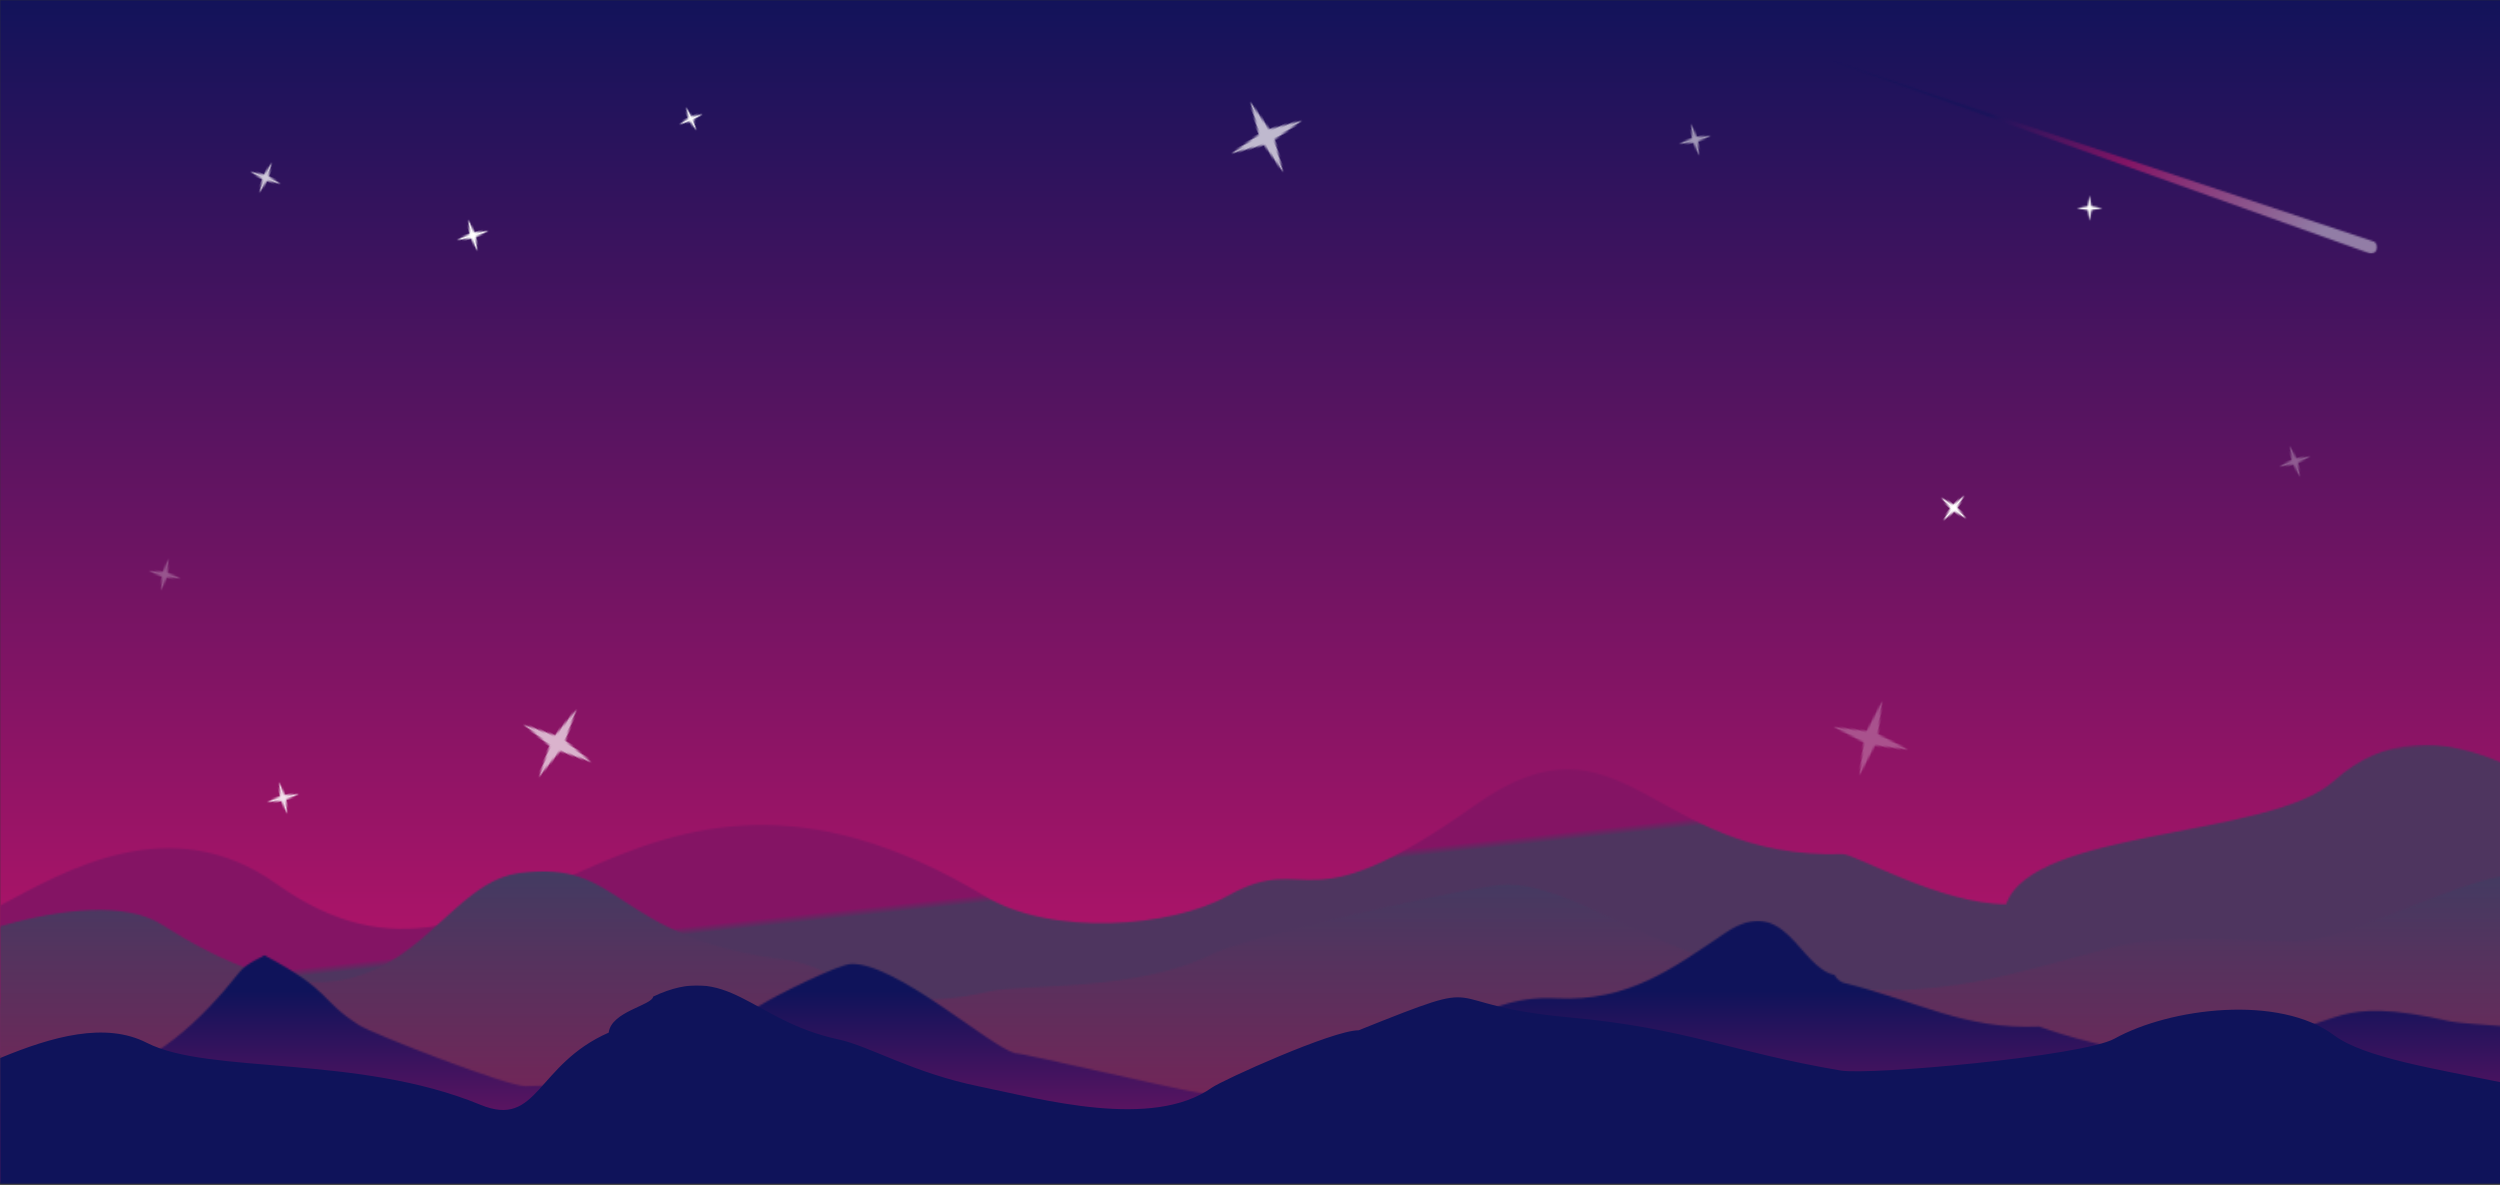 <svg xmlns="http://www.w3.org/2000/svg" xmlns:xlink="http://www.w3.org/1999/xlink" width="1439" height="682"><rect width="100%" height="100%" fill="#333333" stroke="none"/><defs><path id="a" d="M0 0h1440v682H0z"/><path id="d" d="M0 0h1440v252.022H0z"/><path id="f" d="M1439.998 251.856H0V92.534c36.982-19.618 97.81-56.153 159.074-12.528C295.654 177.266 356.307-39.71 567.1 87.23c38.492 23.18 107.096 17.905 139.587-.31 48.27-27.057 41.262 19.782 142.061-51.997 85.415-60.819 101.205 31.274 211.806 27.959 6.822-.204 56.778 28.888 94.189 28.888 15.097-43.588 152.029-37.907 188.693-70.98 29.267-26.395 62.128-25.023 96.562-10.507v241.574Z"/><path id="i" d="M0 0h1440v179.186H0z"/><path id="k" d="M1439.998 179.044H0V31.67c35.715-10.253 72.354-14.299 93.404-.855C227.84 116.66 244.83 8.728 298.351 1.089c60.962-8.7 53.292 37.179 154.259 49.874 31.682 3.983 47.251 34.365 116.999 18.159 19.202-4.46 85.437.569 129.905-22.323 15.905-8.192 149.783-39.178 168.124-39.178 55.356 0 134.87 88.931 287.76 52.05 81.986-19.777 57.786-22.979 164.754-19.403 27.831.932 81.91-29.887 119.846-37.525v176.301Z"/><path id="n" d="M0 0h1440v150.581H0z"/><path id="p" d="M1439.998 150.49H0v-45.664c17.2-2.752 37.434-9.387 51.85-12.881 36.98-8.97 63.597-34.198 86.198-62.726 3.843-4.853 13.59-8.868 14.212-9.416 39.6 21.096 31.13 25.341 54.395 40.184 8.133 5.192 85.326 35.13 95.637 35.13 52.169 0 46.432-20.996 78.743-29.634 20.745-5.549 34.367-2.948 58.883-18.286 6.287-3.936 42.907-22.491 50.424-22.491 26.282 0 79.028 47.314 93.882 51.454 6.107.204 90.478 20.41 105.538 22.647 39.769 5.912 60.825-22.173 96.54-21.742 45.006.543 60.188-35.033 109.358-32.498 41.81 2.153 67.507-17.544 97.572-37.758 34.542-23.226 42.089 20.065 62.96 24.372.397 1.915 3.435 3.93 4.666 4.36 43.644 10.84 69.78 27.12 112.835 25.278.254-.008 37.507 13.868 61.696 13.54 44.285-.6 25.39-11.734 72.81-11.734 39.808 0 32.246-20.95 102.702-4.67 2.41.558 19.819 1.982 29.097 2.586v89.95Z"/><path id="s" d="M0 0h1440v114.501H0z"/><path id="u" d="M0 0h44.753v45H0z"/><path id="w" d="m22.329 0 3.254 18.838 19.071 3.488-18.835 3.257-3.49 19.07-3.256-18.838L0 22.326l18.839-3.254z"/><path id="y" d="M0 0h45v45H0z"/><path id="A" d="m22.453 0 3.272 18.943 19.178 3.507-18.942 3.272-3.508 19.179-3.274-18.943L0 22.45l18.943-3.274z"/><path id="C" d="M0 0h45v45H0z"/><path id="E" d="m22.45 0 3.274 18.943L44.9 22.45l-18.943 3.274L22.45 44.9l-3.271-18.94L0 22.45l18.942-3.271z"/><path id="G" d="M0 0h19.07v19.07H0z"/><path id="I" d="m9.477 0 1.382 8 8.097 1.48-7.999 1.38-1.48 8.096-1.382-7.995L0 9.48l7.996-1.384z"/><path id="K" d="M0 0h15v15H0z"/><path id="M" d="m7.352 0 1.073 6.204 6.281 1.148-6.205 1.073-1.149 6.281-1.07-6.205L0 7.352l6.204-1.07z"/><path id="O" d="M0 0h19.335v19.07H0z"/><path id="Q" d="m9.479 0 1.38 7.999 8.097 1.48-7.996 1.38-1.481 8.096-1.382-7.995L0 9.48l7.996-1.384z"/><path id="S" d="M0 0h19.335v19.335H0z"/><path id="U" d="m9.48 0 1.382 7.999 8.097 1.48-7.998 1.382-1.48 8.097-1.384-7.998L0 9.48l8-1.383z"/><path id="W" d="M0 0h15v15H0z"/><path id="Y" d="m7.354 0 1.073 6.206 6.28 1.149-6.204 1.07-1.15 6.281-1.071-6.203L0 7.355l6.205-1.073z"/><path id="aa" d="M0 0h19.335v19.07H0z"/><path id="ac" d="m9.479 0 1.38 7.999 8.097 1.48-7.996 1.38-1.481 8.097-1.382-7.996L0 9.48l7.999-1.383z"/><path id="ae" d="M0 0h19.07v19.335H0z"/><path id="ag" d="m9.478 0 1.382 7.996 8.096 1.481-7.997 1.382-1.481 8.097-1.382-7.998L0 9.477l7.997-1.38z"/><path id="ai" d="M0 0h19.07v19.335H0z"/><path id="ak" d="m9.478 0 1.381 7.999 8.097 1.48-7.997 1.382-1.481 8.095-1.382-7.996L0 9.48l7.996-1.383z"/><path id="am" d="M0 0h19.335v19.07H0z"/><path id="ao" d="m9.477 0 1.383 7.996 8.096 1.481-7.997 1.382-1.482 8.097-1.381-7.998L0 9.477l7.996-1.38z"/><path id="aq" d="M0 0h316.771v112.035H0z"/><path id="as" d="M314.257 104.906a3.607 3.607 0 0 1 2.236 4.584 3.612 3.612 0 0 1-4.588 2.233L0 0l314.257 104.906Z"/><linearGradient id="b" x1="50%" x2="50%" y1="0%" y2="123.846%"><stop offset="0%" stop-color="#0F135A"/><stop offset="99.954%" stop-color="#ED156E"/></linearGradient><linearGradient id="g" x1="50.658%" x2="51.125%" y1="49.725%" y2="50.81%"><stop offset="0%" stop-color="#841464"/><stop offset="100%" stop-color="#4E355F"/></linearGradient><linearGradient id="l" x1="50%" x2="50%" y1="0%" y2="149.93%"><stop offset="0%" stop-color="#3C3E63"/><stop offset="100%" stop-color="#A90D4D"/></linearGradient><linearGradient id="q" x1="50%" x2="50%" y1="40.95%" y2="150.475%"><stop offset="0%" stop-color="#0F135A"/><stop offset="100%" stop-color="#ED156E"/></linearGradient><linearGradient id="at" x1="28.915%" x2="92.687%" y1="39.797%" y2="63.056%"><stop offset="0%" stop-color="#0F135A"/><stop offset="41.059%" stop-color="#ED156E"/><stop offset="100%" stop-color="#FFF"/><stop offset="100%" stop-color="#FFF"/></linearGradient></defs><g fill="none" fill-rule="evenodd"><g><mask id="c" fill="#fff"><use xlink:href="#a"/></mask><path fill="url(#b)" fill-rule="nonzero" d="M1446-.449.132-11-6 607.45 1439.868 618z" mask="url(#c)"/></g><g transform="translate(0 428.542)"><mask id="e" fill="#fff"><use xlink:href="#d"/></mask><g mask="url(#e)"><g transform="translate(.002 .166)"><mask id="h" fill="#fff"><use xlink:href="#f"/></mask><path fill="url(#g)" fill-rule="nonzero" d="M1436.396-111.635-18.11-38.802-.399 250.78l1458.507.168z" mask="url(#h)"/></g></g></g><g transform="translate(0 501.378)"><mask id="j" fill="#fff"><use xlink:href="#i"/></mask><g mask="url(#j)"><g transform="translate(.002 .142)"><mask id="m" fill="#fff"><use xlink:href="#k"/></mask><path fill="url(#l)" fill-rule="nonzero" d="M1439.912-18.769-1.997-7.595.086 181.203l1441.909-11.174z" mask="url(#m)"/></g></g></g><g transform="translate(0 529.983)"><mask id="o" fill="#fff"><use xlink:href="#n"/></mask><g mask="url(#o)"><g transform="translate(.002 .09)"><mask id="r" fill="#fff"><use xlink:href="#p"/></mask><path fill="url(#q)" fill-rule="nonzero" d="M1439.731-36.022-3.239-16.372 0 150.49l1443.237-.045z" mask="url(#r)"/></g></g></g><g transform="translate(0 567.063)"><mask id="t" fill="#fff"><use xlink:href="#s"/></mask><path fill="#0F135A" d="M1440 114.501H.002V41.975C30.052 29.481 60.657 21 84.515 33.189c35.868 18.331 121.49 6.574 191.994 35.647 33.37 13.76 31.845-23.071 73.867-41.527 1.407-12.193 25.005-15.674 25.588-20.735 43.511-20.62 55.983 13.823 106.675 24.656 17.761 3.798 42.904 19.297 81.092 27.081 36.113 7.366 99.43 25.02 133.91.62 5.962-4.219 69.303-32.961 84.392-32.961 81.608-32.624 39.554-14.875 121.74-7.374 66.765 6.092 92.962 19.895 155.731 30.535 16.731 2.837 139.279-8.173 157.641-18.362 31.89-17.696 94.655-25.61 126.536-1.806 17.016 12.705 57.914 19.178 96.319 27.034v58.504Z" mask="url(#t)"/></g><g opacity=".675" transform="translate(298.496 405.234)"><mask id="v" fill="#fff"><use xlink:href="#u"/></mask><g mask="url(#v)"><g transform="rotate(29 21.928 22.603)"><mask id="x" fill="#fff"><use xlink:href="#w"/></mask><path fill="#FFF" fill-rule="nonzero" d="M53.744 1.934 1.934-9.09-9.09 42.719l51.81 11.025z" mask="url(#x)"/></g></g></g><g opacity=".703" transform="rotate(-25 503.057 -1543.024)"><mask id="z" fill="#fff"><use xlink:href="#y"/></mask><g mask="url(#z)"><g transform="translate(.032)"><mask id="B" fill="#fff"><use xlink:href="#A"/></mask><path fill="#FFF" fill-rule="nonzero" d="M54.043 1.945 1.945-9.14-9.14 42.956l52.1 11.086z" mask="url(#B)"/></g></g></g><g opacity=".265" transform="rotate(17 -796.623 3751.147)"><mask id="D" fill="#fff"><use xlink:href="#C"/></mask><g mask="url(#D)"><g transform="translate(.043 .057)"><mask id="F" fill="#fff"><use xlink:href="#E"/></mask><path fill="#FFF" fill-rule="nonzero" d="M54.04 1.945 1.945-9.14-9.14 42.956 42.955 54.04z" mask="url(#F)"/></g></g></g><g opacity=".304" transform="rotate(-18 1473.63 -4002.346)"><mask id="H" fill="#fff"><use xlink:href="#G"/></mask><g mask="url(#H)"><g transform="translate(.04 .04)"><mask id="J" fill="#fff"><use xlink:href="#I"/></mask><path fill="#FFF" fill-rule="nonzero" d="M22.815.821.821-3.858l-4.679 21.994 21.994 4.68z" mask="url(#J)"/></g></g></g><g transform="translate(1195.308 112.3)"><mask id="L" fill="#fff"><use xlink:href="#K"/></mask><g mask="url(#L)"><g transform="translate(.125 .158)"><mask id="N" fill="#fff"><use xlink:href="#M"/></mask><path fill="#FFF" fill-rule="nonzero" d="M17.7.637.637-2.993l-3.63 17.062L14.068 17.7z" mask="url(#N)"/></g></g></g><g transform="rotate(40 178.49 1682.674)"><mask id="P" fill="#fff"><use xlink:href="#O"/></mask><g mask="url(#P)"><g transform="translate(.119 .07)"><mask id="R" fill="#fff"><use xlink:href="#Q"/></mask><path fill="#FFF" fill-rule="nonzero" d="M22.815.82.821-3.86l-4.68 21.995 21.994 4.68z" mask="url(#R)"/></g></g></g><g opacity=".559" transform="rotate(-14 780.61 -3888.449)"><mask id="T" fill="#fff"><use xlink:href="#S"/></mask><g mask="url(#T)"><g transform="translate(.238 .26)"><mask id="V" fill="#fff"><use xlink:href="#U"/></mask><path fill="#FFF" fill-rule="nonzero" d="M22.818.821.821-3.859l-4.68 21.997 21.997 4.68z" mask="url(#V)"/></g></g></g><g transform="rotate(-24 345.977 -879.724)"><mask id="X" fill="#fff"><use xlink:href="#W"/></mask><g mask="url(#X)"><g transform="translate(.173 .185)"><mask id="Z" fill="#fff"><use xlink:href="#Y"/></mask><path fill="#FFF" fill-rule="nonzero" d="M17.7.637.637-2.993l-3.63 17.063 17.062 3.63z" mask="url(#Z)"/></g></g></g><g transform="rotate(-16 589.1 -861.022)"><mask id="ab" fill="#fff"><use xlink:href="#aa"/></mask><g mask="url(#ab)"><g transform="translate(.25 .029)"><mask id="ad" fill="#fff"><use xlink:href="#ac"/></mask><path fill="#FFF" fill-rule="nonzero" d="M22.814.821.82-3.859l-4.68 21.994 21.995 4.68z" mask="url(#ad)"/></g></g></g><g opacity=".767" transform="rotate(22 -157.093 424.716)"><mask id="af" fill="#fff"><use xlink:href="#ae"/></mask><g mask="url(#af)"><g transform="translate(.007 .196)"><mask id="ah" fill="#fff"><use xlink:href="#ag"/></mask><path fill="#FFF" fill-rule="nonzero" d="M22.815.821.82-3.858l-4.68 21.994 21.995 4.68z" mask="url(#ah)"/></g></g></g><g opacity=".272" transform="rotate(13 -1356.686 544.528)"><mask id="aj" fill="#fff"><use xlink:href="#ai"/></mask><g mask="url(#aj)"><g transform="translate(.062 .25)"><mask id="al" fill="#fff"><use xlink:href="#ak"/></mask><path fill="#FFF" fill-rule="nonzero" d="M22.815.82.82-3.86l-4.68 21.995 21.995 4.68z" mask="url(#al)"/></g></g></g><g opacity=".873" transform="rotate(-14 1917.896 -389.478)"><mask id="an" fill="#fff"><use xlink:href="#am"/></mask><g mask="url(#an)"><g transform="translate(.256 .077)"><mask id="ap" fill="#fff"><use xlink:href="#ao"/></mask><path fill="#FFF" fill-rule="nonzero" d="M22.815.821.82-3.859l-4.68 21.995 21.995 4.68z" mask="url(#ap)"/></g></g></g><g opacity=".447" transform="translate(1051.657 33.891)"><mask id="ar" fill="#fff"><use xlink:href="#aq"/></mask><g mask="url(#ar)"><g transform="translate(.019 .082)"><mask id="au" fill="#fff"><use xlink:href="#as"/></mask><path fill="url(#at)" fill-rule="nonzero" d="M326.318.755 2.13-25.905-9.179 111.617l324.188 26.661z" mask="url(#au)"/></g></g></g></g></svg>